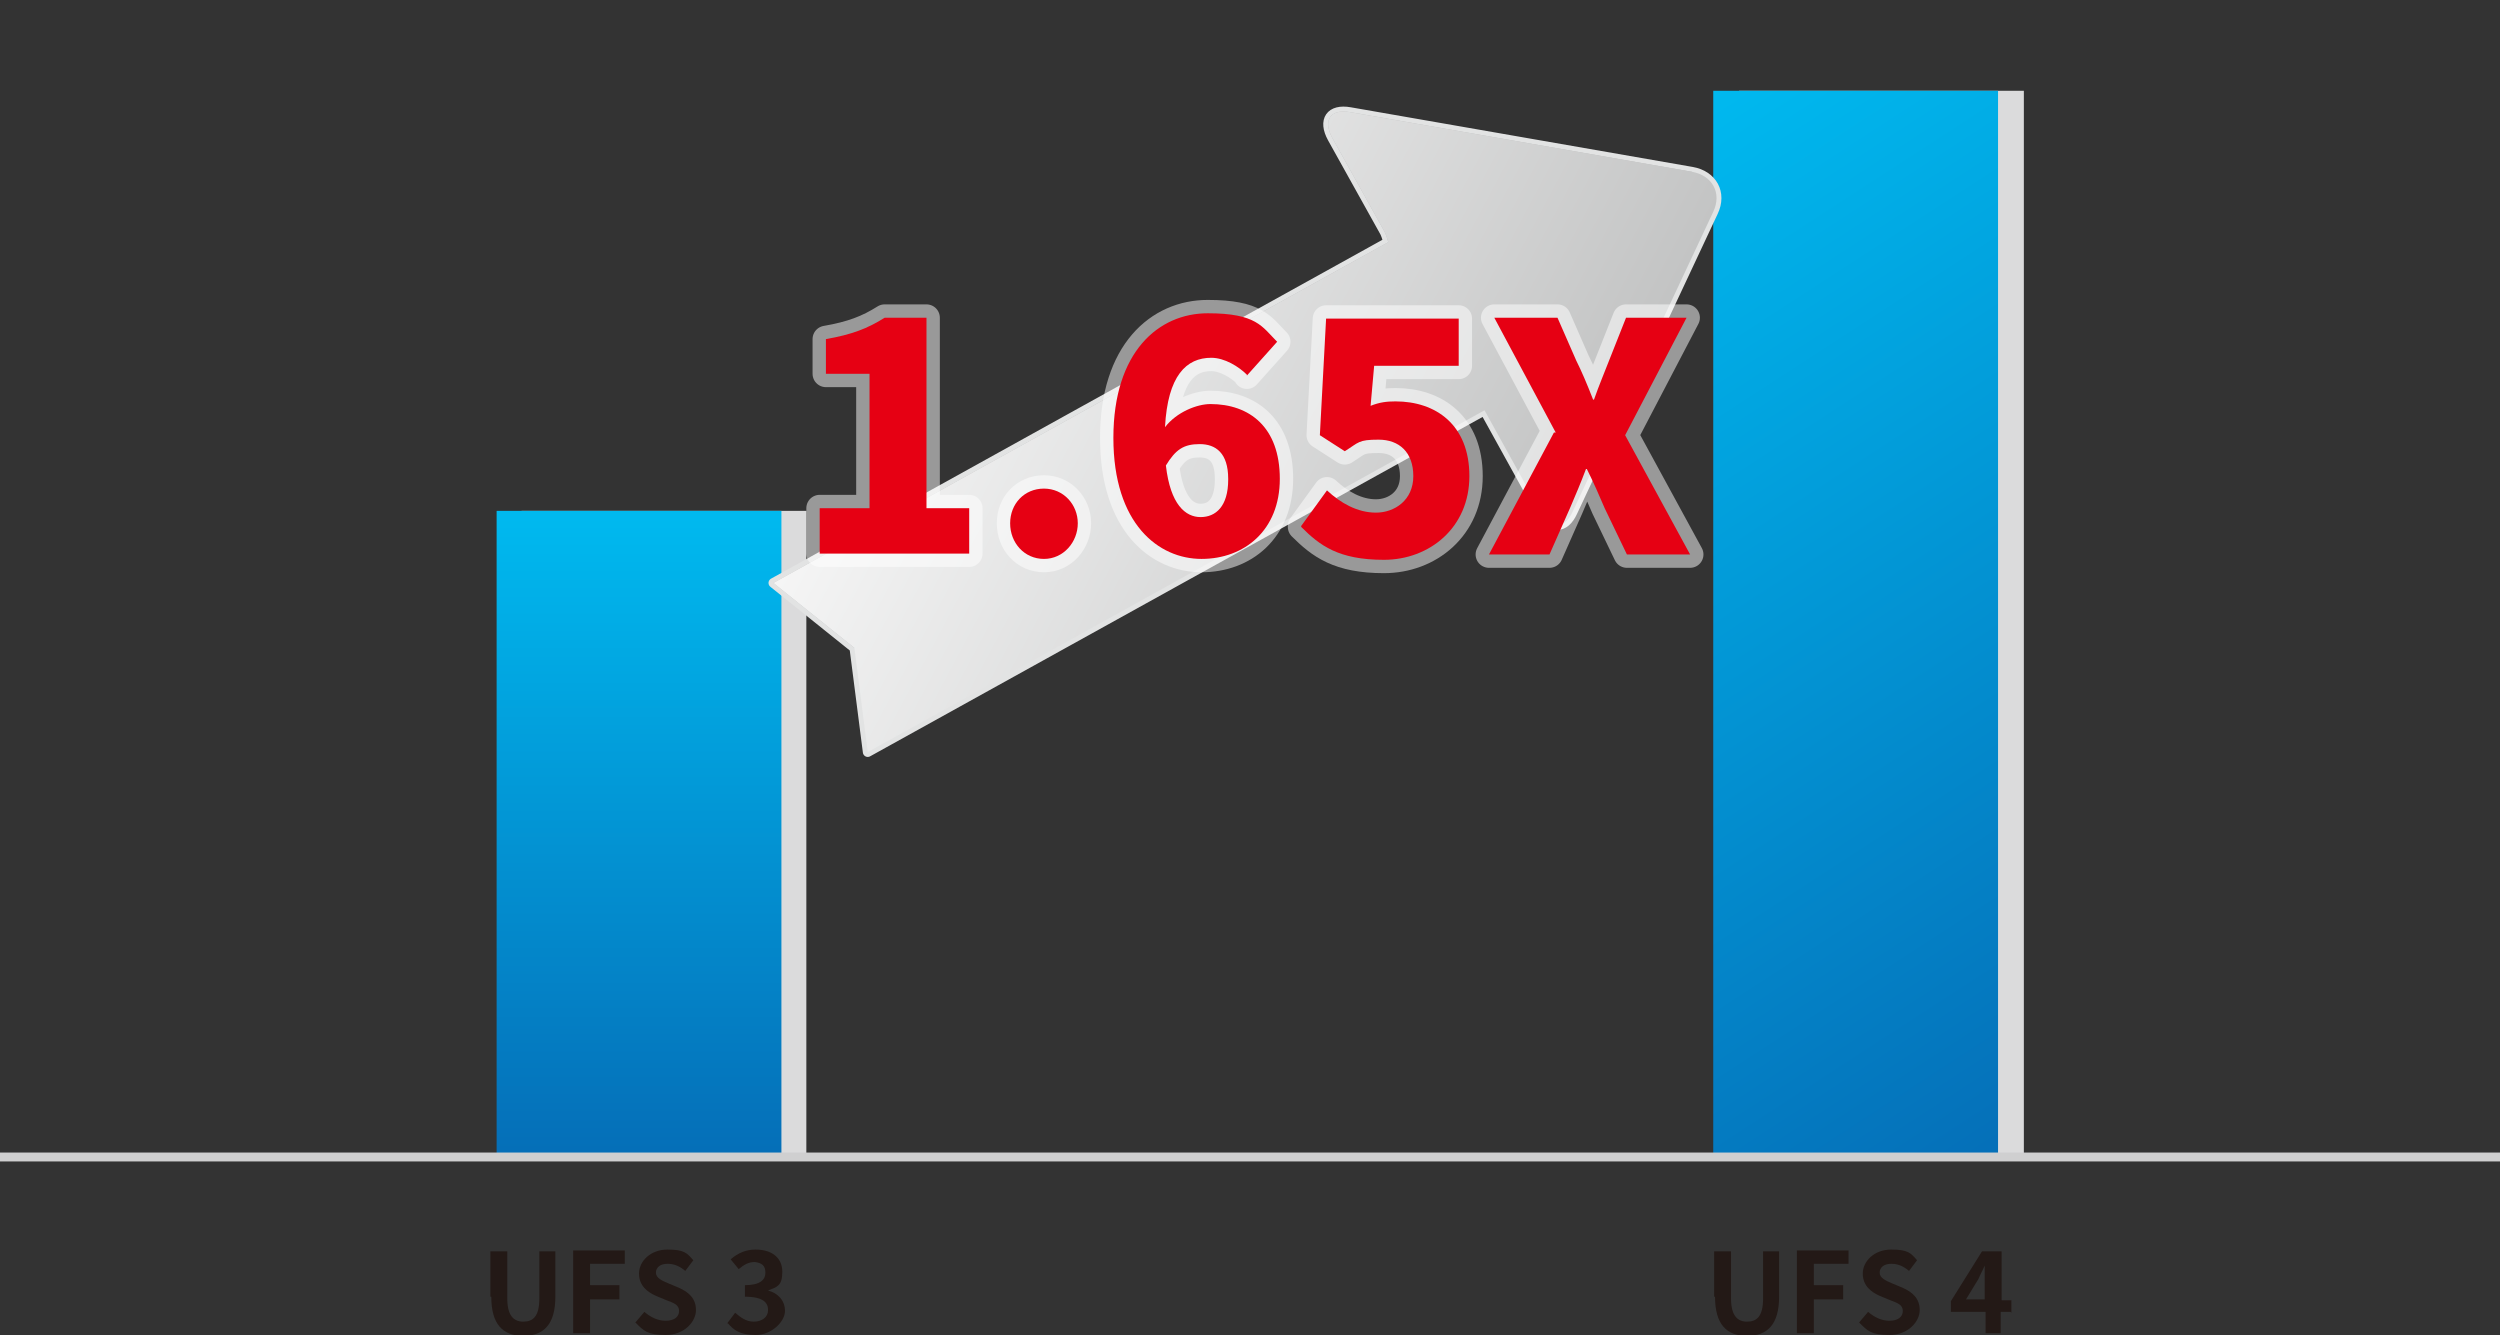 <?xml version="1.0" encoding="UTF-8"?>
<svg id="Layer_1" xmlns="http://www.w3.org/2000/svg" xmlns:xlink="http://www.w3.org/1999/xlink" version="1.1" viewBox="0 0 280.9 150">
  <rect x="0" y="0" width="280.9" height="150" fill="#333333" stroke="none"/>
  <!-- Generator: Adobe Illustrator 29.4.0, SVG Export Plug-In . SVG Version: 2.1.0 Build 152)  -->
  <defs>
    <style>
      .st0 {
        fill: url(#linear-gradient1);
      }

      .st1 {
        fill: none;
        stroke: #cfcfd0;
      }

      .st2 {
        fill: #fff;
        stroke: #fff;
        stroke-width: 3px;
      }

      .st2, .st3 {
        stroke-linecap: round;
        stroke-linejoin: round;
      }

      .st4 {
        fill: url(#linear-gradient);
      }

      .st5, .st6 {
        isolation: isolate;
      }

      .st7 {
        fill: #231916;
      }

      .st3 {
        fill: #979898;
        stroke: #e2e3e3;
        stroke-width: 1.1px;
      }

      .st6 {
        fill: url(#linear-gradient2);
        mix-blend-mode: multiply;
      }

      .st8 {
        opacity: .5;
      }

      .st9 {
        fill: #dbdbdc;
      }

      .st10 {
        fill: #e60013;
      }

      .st11 {
        fill: #bbbcbd;
      }
    </style>
    <linearGradient id="linear-gradient" x1="71.8" y1="64.2" x2="71.8" y2="-7.1" gradientTransform="translate(0 122.1) scale(1 -1)" gradientUnits="userSpaceOnUse">
      <stop offset="0" stop-color="#00b9ef"/>
      <stop offset="1" stop-color="#056fb8"/>
    </linearGradient>
    <linearGradient id="linear-gradient1" x1="176.4" y1="101.5" x2="240.7" y2="2.5" gradientTransform="translate(0 122.1) scale(1 -1)" gradientUnits="userSpaceOnUse">
      <stop offset="0" stop-color="#00b9ef"/>
      <stop offset="1" stop-color="#056fb8"/>
    </linearGradient>
    <linearGradient id="linear-gradient2" x1="-1753.6" y1="-21.2" x2="-1699" y2="-105.3" gradientTransform="translate(1615.7 -844.2) rotate(-29) scale(1 -1)" gradientUnits="userSpaceOnUse">
      <stop offset="0" stop-color="#fff"/>
      <stop offset="1" stop-color="#bbbcbc"/>
    </linearGradient>
  </defs>
  <g class="st5">
    <g id="Layer_2">
      <g id="_圖層_1">
        <rect class="st9" x="58.6" y="57.4" width="32" height="72.7"/>
        <rect class="st4" x="55.8" y="57.4" width="32" height="72.7"/>
        <rect class="st9" x="195.4" y="10.2" width="32" height="119.9"/>
        <rect class="st0" x="192.5" y="10.2" width="32" height="119.9"/>
        <g>
          <path class="st7" d="M55.1,145.7v-5.1h1.9v5.3c0,1.9.7,2.6,1.8,2.6s1.8-.6,1.8-2.6v-5.3h1.8v5.1c0,3.1-1.3,4.4-3.6,4.4s-3.6-1.3-3.6-4.4h0Z"/>
          <path class="st7" d="M64.5,140.5h5.7v1.5h-3.9v2.4h3.3v1.6h-3.3v3.8h-1.9v-9.3h0Z"/>
          <path class="st7" d="M71.3,148.7l1.1-1.3c.7.6,1.5,1,2.4,1s1.5-.4,1.5-1.1-.6-.9-1.4-1.2l-1.2-.5c-.9-.4-1.9-1.1-1.9-2.5s1.3-2.7,3.2-2.7,2.2.4,2.9,1.2l-.9,1.2c-.6-.5-1.2-.8-2-.8s-1.3.4-1.3,1,.7.9,1.4,1.2l1.2.5c1.1.5,1.9,1.2,1.9,2.5s-1.3,2.8-3.4,2.8-2.5-.5-3.4-1.4h0Z"/>
          <path class="st7" d="M81.7,148.7l.9-1.2c.6.5,1.2,1,2.1,1s1.6-.5,1.6-1.3-.5-1.5-2.6-1.5v-1.3c1.7,0,2.3-.6,2.3-1.4s-.4-1.1-1.2-1.2c-.7,0-1.2.3-1.8.8l-.9-1.1c.8-.7,1.7-1.1,2.8-1.1,1.8,0,3,.9,3,2.5s-.6,1.7-1.6,2.1h0c1.1.3,1.9,1.1,1.9,2.3s-1.5,2.7-3.3,2.7-2.5-.6-3.1-1.3h0Z"/>
        </g>
        <g>
          <path class="st7" d="M192.6,145.7v-5.1h1.9v5.3c0,1.9.7,2.6,1.8,2.6s1.8-.6,1.8-2.6v-5.3h1.8v5.1c0,3.1-1.3,4.4-3.6,4.4s-3.6-1.3-3.6-4.4h0Z"/>
          <path class="st7" d="M202,140.5h5.7v1.5h-3.9v2.4h3.3v1.6h-3.3v3.8h-1.9v-9.3h0Z"/>
          <path class="st7" d="M208.8,148.7l1.1-1.3c.7.6,1.5,1,2.4,1s1.5-.4,1.5-1.1-.6-.9-1.4-1.2l-1.2-.5c-.9-.4-1.9-1.1-1.9-2.5s1.3-2.7,3.2-2.7,2.2.4,2.9,1.2l-.9,1.2c-.6-.5-1.2-.8-2-.8s-1.3.4-1.3,1,.7.9,1.4,1.2l1.2.5c1.1.5,1.9,1.2,1.9,2.5s-1.3,2.8-3.4,2.8-2.5-.5-3.4-1.4h0Z"/>
          <path class="st7" d="M225.9,147.4h-1.1v2.4h-1.7v-2.4h-3.9v-1.2l3.5-5.6h2.2v5.5h1.1v1.4h0ZM223,146v-1.9c0-.5,0-1.4,0-1.9h0c-.2.5-.5,1-.7,1.5l-1.4,2.3h2.2,0Z"/>
        </g>
        <g>
          <path class="st3" d="M149.7,15.5l5.9,10.6c.2.4.4,1.2.4,1.1l-69.1,38.3,9.1,7.3,1.5,11.7,69.3-38.4,6.3,11.4c1.1,2,2.7,2,3.6,0l15.8-33.7c1-2.1-.1-4.1-2.4-4.5l-38.4-6.7c-2.2-.4-3.1.9-2,2.9h0Z"/>
          <path class="st11" d="M149.7,15.5l5.9,10.6c.2.4.4,1.2.4,1.1l-69.1,38.3,9.1,7.3s96.4-53.1,94.1-53.5l-38.4-6.7c-2.2-.4-3.1.9-2,2.9h0Z"/>
          <path class="st6" d="M149.7,15.5l5.9,10.6c.2.4.4,1.2.4,1.1l-69.1,38.3,9.1,7.3,1.5,11.7,69.3-38.4,6.3,11.4c1.1,2,2.7,2,3.6,0l15.8-33.7c1-2.1-.1-4.1-2.4-4.5l-38.4-6.7c-2.2-.4-3.1.9-2,2.9h0Z"/>
        </g>
        <g class="st8">
          <path class="st2" d="M92.1,57.1h5.6v-15.1h-4.9v-3.9c2.9-.5,4.7-1.2,6.6-2.4h4.7v21.4h4.8v5.1h-16.8v-5.1Z"/>
          <path class="st2" d="M113.5,58.8c0-2.2,1.6-3.9,3.8-3.9s3.8,1.8,3.8,3.9-1.6,4-3.8,4-3.8-1.8-3.8-4Z"/>
          <path class="st2" d="M140.1,42.1c-.9-.9-2.5-1.9-4-1.9-2.8,0-4.9,2-5.2,7.8,1.3-1.7,3.6-2.6,5.1-2.6,4.4,0,7.8,2.6,7.8,8.4s-4,9-8.8,9-9.9-3.9-9.9-13.6,5.1-14,10.6-14,6.1,1.5,7.8,3.2l-3.4,3.8h0ZM138,53.8c0-2.9-1.4-3.9-3.2-3.9s-2.7.6-3.8,2.4c.5,4.4,2.2,5.8,3.9,5.8s3.1-1.2,3.1-4.2h0Z"/>
          <path class="st2" d="M146.2,59.1l2.9-4c1.5,1.4,3.4,2.5,5.5,2.5s4.2-1.4,4.2-4.1-1.6-4.1-3.9-4.1-2.2.3-3.8,1.3l-2.8-1.8.7-13.1h14.9v5.3h-9.5l-.4,4.5c1-.4,1.8-.5,2.8-.5,4.5,0,8.3,2.6,8.3,8.4s-4.5,9.4-9.6,9.4-7.2-1.6-9.3-3.7h0Z"/>
          <path class="st2" d="M174.8,48.6l-6.9-12.9h7.1l2.1,4.8c.6,1.2,1.2,2.6,1.9,4.4h.1c.6-1.7,1.2-3.1,1.7-4.4l1.9-4.8h6.8l-6.9,13.2,7.3,13.4h-7.1l-2.5-5.2c-.6-1.4-1.2-2.8-2-4.4h-.1c-.6,1.6-1.2,3-1.8,4.4l-2.3,5.2h-6.8l7.3-13.7h0Z"/>
        </g>
        <g>
          <path class="st10" d="M92.1,57.1h5.6v-15.1h-4.9v-3.9c2.9-.5,4.7-1.2,6.6-2.4h4.7v21.4h4.8v5.1h-16.8v-5.1Z"/>
          <path class="st10" d="M113.5,58.8c0-2.2,1.6-3.9,3.8-3.9s3.8,1.8,3.8,3.9-1.6,4-3.8,4-3.8-1.8-3.8-4Z"/>
          <path class="st10" d="M140.1,42.1c-.9-.9-2.5-1.9-4-1.9-2.8,0-4.9,2-5.2,7.8,1.3-1.7,3.6-2.6,5.1-2.6,4.4,0,7.8,2.6,7.8,8.4s-4,9-8.8,9-9.9-3.9-9.9-13.6,5.1-14,10.6-14,6.1,1.5,7.8,3.2l-3.4,3.8h0ZM138,53.8c0-2.9-1.4-3.9-3.2-3.9s-2.7.6-3.8,2.4c.5,4.4,2.2,5.8,3.9,5.8s3.1-1.2,3.1-4.2h0Z"/>
          <path class="st10" d="M146.2,59.1l2.9-4c1.5,1.4,3.4,2.5,5.5,2.5s4.2-1.4,4.2-4.1-1.6-4.1-3.9-4.1-2.2.3-3.8,1.3l-2.8-1.8.7-13.1h14.9v5.3h-9.5l-.4,4.5c1-.4,1.8-.5,2.8-.5,4.5,0,8.3,2.6,8.3,8.4s-4.5,9.4-9.6,9.4-7.2-1.6-9.3-3.7h0Z"/>
          <path class="st10" d="M174.8,48.6l-6.9-12.9h7.1l2.1,4.8c.6,1.2,1.2,2.6,1.9,4.4h.1c.6-1.7,1.2-3.1,1.7-4.4l1.9-4.8h6.8l-6.9,13.2,7.3,13.4h-7.1l-2.5-5.2c-.6-1.4-1.2-2.8-2-4.4h-.1c-.6,1.6-1.2,3-1.8,4.4l-2.3,5.2h-6.8l7.3-13.7h0Z"/>
        </g>
        <line class="st1" y1="130" x2="280.9" y2="130"/>
      </g>
    </g>
  </g>
</svg>